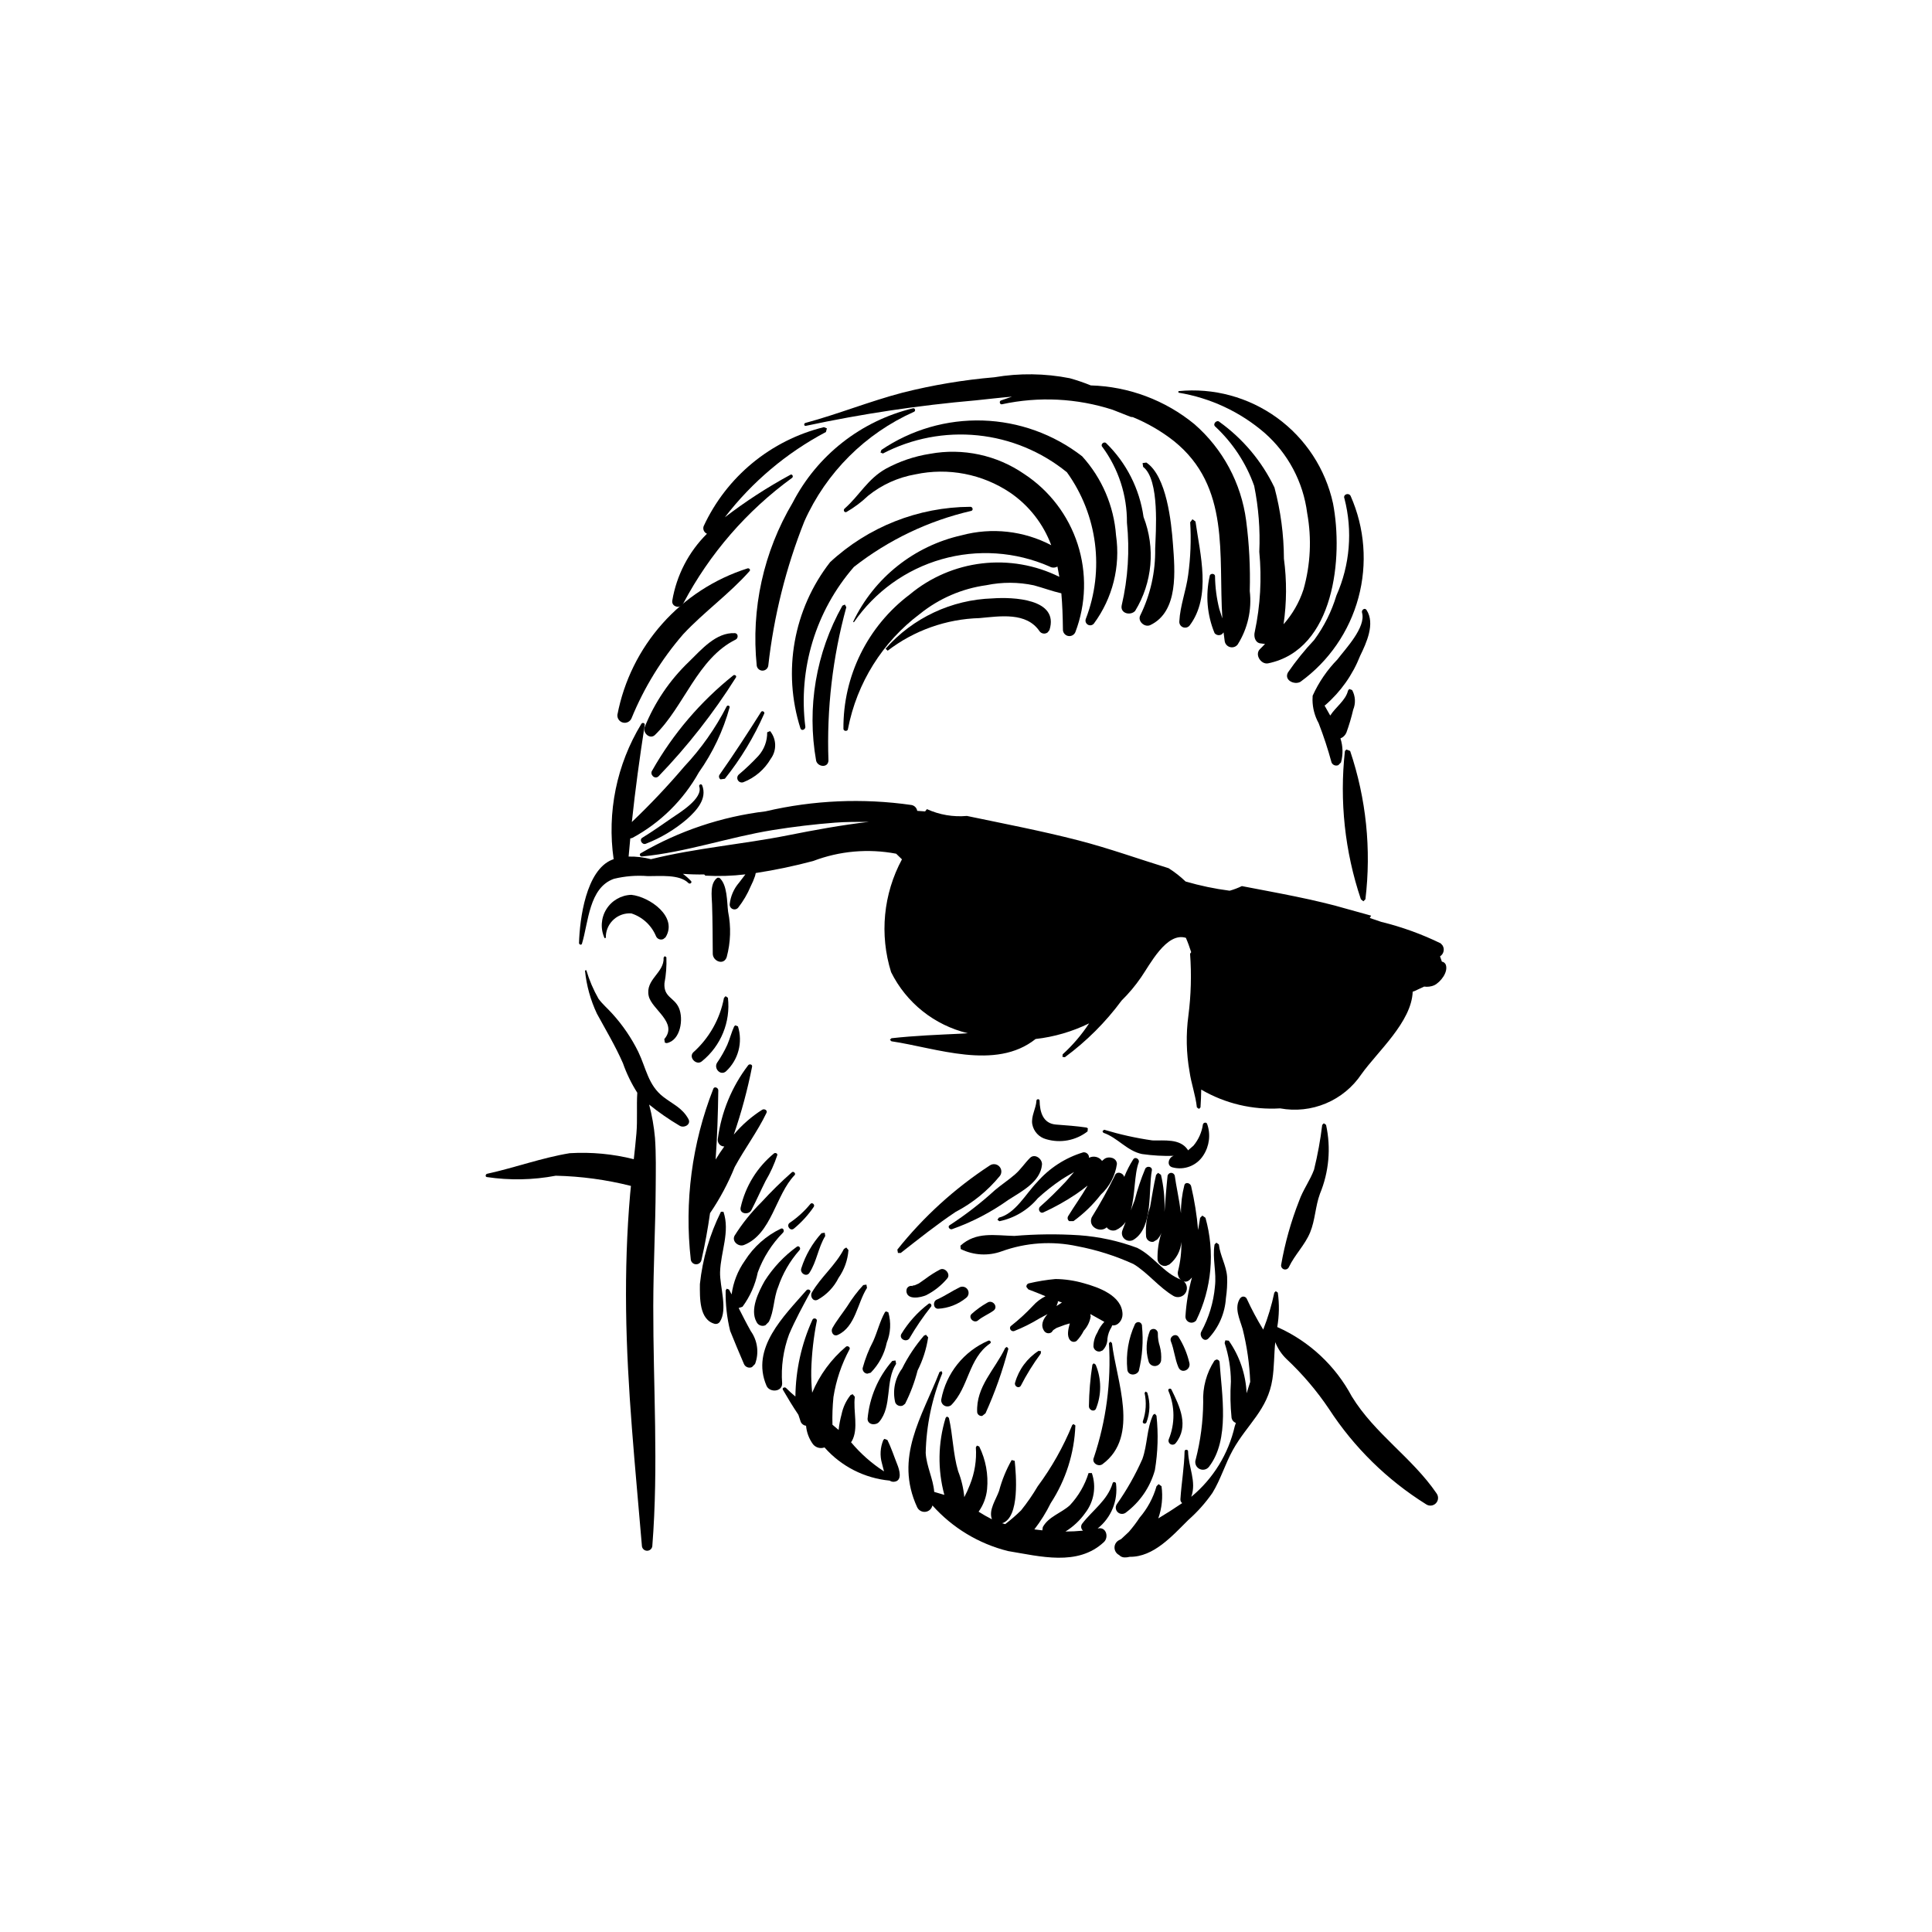 <?xml version="1.0" encoding="UTF-8"?>
<!-- Uploaded to: SVG Repo, www.svgrepo.com, Generator: SVG Repo Mixer Tools -->
<svg fill="#000000" width="800px" height="800px" version="1.1" viewBox="144 144 512 512" xmlns="http://www.w3.org/2000/svg">
 <g>
  <path d="m415.43 269.62c-7.281-5.023-16.262-6.949-24.965-5.356-4.102 0.637-8.062 1.977-11.711 3.961-4.863 2.742-6.906 7.004-10.949 10.578-0.41 0.363-0.039 1.152 0.512 0.879v0.004c2.078-1.203 4.004-2.648 5.742-4.305 3.633-2.926 7.953-4.879 12.547-5.676 8.68-1.844 17.734-0.094 25.098 4.856 4.981 3.402 8.781 8.266 10.883 13.922-7.297-3.824-15.77-4.766-23.727-2.629-12.602 2.816-23.211 11.262-28.773 22.914l0.203 0.148h-0.004c5.578-8.105 13.805-14.016 23.266-16.715 9.461-2.699 19.566-2.019 28.582 1.926 0.641 0.387 1.445 0.391 2.094 0.012l0.504 2.727c-6.348-3.148-13.473-4.383-20.508-3.555-7.039 0.832-13.68 3.688-19.121 8.227-11.188 8.414-17.715 21.645-17.586 35.641 0.062 0.676 1.184 0.684 1.203-0.012 2.344-12.176 9.141-23.039 19.059-30.477 5.074-4.09 11.168-6.723 17.625-7.609 4.156-0.863 8.445-0.848 12.594 0.039 2.473 0.672 4.797 1.551 7.269 2.117 0.273 3.09 0.375 6.258 0.414 9.473h0.004c-0.07 0.836 0.477 1.602 1.293 1.809 0.812 0.203 1.656-0.207 1.996-0.98 2.856-7.484 3.07-15.719 0.609-23.344-2.465-7.621-7.457-14.176-14.152-18.574z"/>
  <path d="m439.76 285.87c-0.57-7.789-3.734-15.164-8.98-20.949-7.555-5.859-16.77-9.176-26.328-9.48-9.555-0.301-18.961 2.426-26.875 7.793l-0.242 0.684 0.641 0.262c7.727-4.019 16.461-5.688 25.129-4.805 8.664 0.883 16.883 4.285 23.637 9.781 8.129 11.285 10.008 25.91 5 38.883-0.207 0.574 0.031 1.215 0.562 1.516 0.535 0.297 1.203 0.168 1.59-0.309 4.957-6.715 7.066-15.113 5.867-23.375z"/>
  <path d="m447.05 281c-1.047-7.449-4.543-14.34-9.934-19.59-0.605-0.512-1.559 0.418-1 1.008h0.004c4.297 5.805 6.59 12.855 6.531 20.082 0.758 7.348 0.285 14.773-1.398 21.973-0.402 2.129 2.359 2.742 3.566 1.434l0.004-0.004c4.586-7.496 5.41-16.707 2.227-24.902z"/>
  <path d="m454.84 288.15c-0.426-5.719-1.645-17.957-7.043-21.57l-1 0.141 0.141 1c4.465 3.394 3.34 17.352 3.195 21.703 0.102 6.109-1.25 12.16-3.945 17.645-0.805 1.535 1.156 3.293 2.641 2.59 7.578-3.594 6.531-14.504 6.012-21.508z"/>
  <path d="m460.82 282.21-0.805-0.605-0.605 0.805v0.004c0.285 4.66 0.105 9.34-0.535 13.965-0.543 4.148-2.133 8.133-2.34 12.285-0.059 0.676 0.332 1.309 0.961 1.562 0.629 0.25 1.348 0.062 1.773-0.465 5.812-7.719 2.766-18.91 1.551-27.551z"/>
  <path d="m475.2 300.65c0.172-6.254-0.148-12.512-0.961-18.711-1.305-9.895-6.176-18.969-13.695-25.523-7.766-6.375-17.43-9.988-27.469-10.277-1.824-0.742-3.688-1.379-5.582-1.906-6.582-1.297-13.352-1.383-19.965-0.254-8.211 0.699-16.348 2.066-24.336 4.078-8.719 2.285-17.074 5.684-25.754 8.027-0.473 0.129-0.387 0.883 0.109 0.77l-0.004 0.004c14.867-3.184 29.918-5.441 45.062-6.762 3.164-0.328 6.367-0.707 9.574-0.977l-2.914 1.008c-0.551 0.203-0.312 1.16 0.277 1.008h-0.004c9.73-2.109 19.848-1.605 29.324 1.457l4.793 1.887 0.559 0.066h-0.004c3.914 1.605 7.586 3.742 10.91 6.356 15.008 12.098 11.723 30.129 12.816 46.992l-0.816-2.519c-0.711-2.844-1.09-5.758-1.129-8.691-0.027-0.805-1.383-0.797-1.418 0.016-1.133 5.039-0.68 10.309 1.297 15.082 0.492 0.621 1.395 0.73 2.016 0.242l0.371-0.434 0.301 2.344v-0.004c0.125 0.758 0.684 1.367 1.426 1.559s1.527-0.07 2-0.672c2.664-4.215 3.797-9.215 3.215-14.164z"/>
  <path d="m497.26 277.39c-1.996-9.117-7.269-17.184-14.82-22.664-7.555-5.484-16.855-8-26.145-7.07v0.402c8.441 1.383 16.332 5.066 22.816 10.645 6.238 5.473 10.258 13.043 11.305 21.277 1.227 6.734 0.891 13.66-0.98 20.246-1.109 3.398-2.906 6.531-5.277 9.207 0.836-5.754 0.867-11.594 0.094-17.355-0.023-6.375-0.867-12.719-2.508-18.879-3.328-6.93-8.34-12.91-14.582-17.395-0.668-0.656-1.836 0.508-1.172 1.184 4.684 4.34 8.246 9.754 10.379 15.77 1.164 5.75 1.617 11.617 1.355 17.473 0.684 7.086 0.281 14.234-1.195 21.195-0.293 1.098-0.023 2.711 1.316 3.051l1.398 0.184-1.371 1.387c-1.426 1.457 0.324 4.125 2.199 3.742 17.637-3.629 19.926-28.203 17.188-42.398z"/>
  <path d="m501.93 275.43c-0.535-0.984-2.102-0.383-1.637 0.684 2.211 8.566 1.461 17.629-2.133 25.711-1.277 4.231-3.269 8.211-5.887 11.77-2.527 2.684-4.844 5.555-6.938 8.59-1.16 2.09 1.754 3.414 3.305 2.492 7.516-5.449 12.934-13.309 15.355-22.273 2.418-8.961 1.688-18.484-2.066-26.973z"/>
  <path d="m504.46 317.78c1.652-3.406 4.031-8.512 1.688-12.125-0.465-0.719-1.406 0-1.199 0.695 1.129 3.875-4.434 9.645-6.519 12.414l-0.004 0.004c-2.727 2.793-4.949 6.043-6.559 9.602l-0.039 1.133c0.027 2.152 0.586 4.262 1.625 6.141 1.324 3.414 2.465 6.891 3.422 10.426 0.145 0.328 0.418 0.59 0.754 0.719 0.34 0.133 0.715 0.121 1.047-0.023l0.707-0.719v-0.004c0.574-2.086 0.523-4.301-0.152-6.359 0.703-0.273 1.266-0.82 1.57-1.512 0.727-1.988 1.328-4.023 1.809-6.086 0.699-1.688 0.598-3.602-0.277-5.211l-0.766-0.285-0.332 0.441c-0.605 2.578-3.281 4.359-4.711 6.598l-1.508-2.66 0.18-0.086c4.102-3.555 7.281-8.051 9.266-13.102z"/>
  <path d="m501.8 343.01-0.992-0.383-0.391 0.395c-1.465 13.254-0.023 26.664 4.231 39.297l0.668 0.535 0.535-0.547c1.59-13.238 0.207-26.664-4.051-39.297z"/>
  <path d="m401.12 278.31c-13.781 0.07-27.035 5.305-37.141 14.676-9.707 12.484-12.648 28.949-7.859 44.023 0.262 0.805 1.324 0.352 1.309-0.359-1.949-15.324 2.731-30.754 12.867-42.41 9.16-7.168 19.781-12.238 31.117-14.855 0.629-0.195 0.316-1.141-0.293-1.074z"/>
  <path d="m367.25 304.5c-7.008 12.48-9.469 27-6.969 41.094 0.418 1.668 3.16 1.992 3.269-0.035-0.492-13.711 1.105-27.414 4.734-40.645l-0.383-0.695z"/>
  <path d="m385.97 252.2c-13.754 3.309-25.395 12.43-31.895 25-7.734 13.012-11.074 28.168-9.531 43.227 0.125 0.754 0.781 1.305 1.543 1.297 0.766-0.008 1.41-0.574 1.516-1.328 1.469-13.125 4.691-25.996 9.574-38.266 5.781-12.914 16.125-23.238 29.047-29 0.496-0.203 0.289-1.062-0.254-0.93z"/>
  <path d="m362.34 257.2c-14.055 3.457-25.781 13.113-31.867 26.25-0.281 0.793 0.102 1.668 0.879 1.996-4.84 4.797-8.051 10.988-9.188 17.703-0.281 1.754 2.246 2.277 2.93 0.738 6.949-13.148 16.816-24.527 28.844-33.27 0.379-0.324 0.016-1.078-0.465-0.801-6.082 3.297-11.895 7.066-17.383 11.277 7.203-9.367 16.34-17.078 26.789-22.605l0.258-0.965z"/>
  <path d="m342.1 294.63c-8.707 2.766-16.508 7.828-22.578 14.656-6.07 6.828-10.184 15.164-11.906 24.137-0.086 0.957 0.535 1.832 1.465 2.066 0.934 0.234 1.895-0.242 2.273-1.121 3.32-8.125 7.945-15.648 13.691-22.281 5.531-5.934 12.23-10.68 17.602-16.746 0.336-0.375-0.148-0.844-0.547-0.711z"/>
  <path d="m345.69 332.67c-3.551 5.606-7.18 11.219-11.004 16.641-0.266 0.406-0.152 0.957 0.258 1.227l1.156-0.16h-0.004c4.211-5.269 7.715-11.066 10.422-17.238 0.25-0.477-0.539-0.926-0.828-0.469z"/>
  <path d="m348.08 337.74-0.77 0.328c0.039 2.32-0.805 4.57-2.367 6.293-1.609 1.723-3.316 3.352-5.117 4.871-0.457 0.375-0.574 1.023-0.277 1.535 0.293 0.512 0.918 0.73 1.469 0.52 3.043-1.188 5.59-3.371 7.234-6.191 1.629-2.203 1.559-5.231-0.172-7.356z"/>
  <path d="m326.44 440.56c-1.613-2.953-4.031-3.852-6.668-5.887-4.012-3.102-4.523-7.559-6.609-11.902h0.004c-1.828-3.707-4.168-7.137-6.953-10.188-1.176-1.32-2.566-2.473-3.609-3.91-1.363-2.391-2.445-4.93-3.223-7.57l-0.355 0.102c0.395 3.953 1.461 7.812 3.152 11.41 2.367 4.332 4.91 8.602 6.898 13.125v-0.004c0.965 2.758 2.242 5.394 3.812 7.856-0.23 3.562 0.078 7.144-0.23 10.762-0.195 2.285-0.441 4.566-0.699 6.852l0.004-0.004c-5.547-1.402-11.277-1.938-16.988-1.59-7.379 1.211-14.57 3.852-21.883 5.453-0.387 0.086-0.582 0.742-0.102 0.867h0.004c6.07 0.91 12.25 0.789 18.281-0.352 6.723 0.148 13.41 1.055 19.93 2.703l-0.211 2.144c-0.883 10.145-1.195 20.355-1.074 30.539 0.246 20.934 2.457 41.984 4.203 62.84v-0.004c0.109 0.676 0.699 1.172 1.383 1.164 0.688-0.008 1.262-0.516 1.359-1.191 1.688-21.273 0.219-42.387 0.258-63.676 0.02-10.465 0.578-20.918 0.641-31.379 0.027-4.375 0.125-8.812-0.188-13.176v-0.004c-0.266-2.977-0.785-5.93-1.551-8.82 2.562 2.074 5.277 3.957 8.121 5.633 1.121 0.668 3.094-0.332 2.293-1.793z"/>
  <path d="m311.3 381.14c-2.715 0.086-5.203 1.531-6.625 3.84-1.426 2.312-1.594 5.184-0.453 7.648l0.328-0.086c-0.047-1.676 0.57-3.301 1.723-4.516 1.148-1.219 2.734-1.93 4.41-1.977l0.629 0.012c2.957 0.957 5.344 3.164 6.535 6.035 0.316 0.746 1.18 1.094 1.926 0.773l0.594-0.461c3.371-5.398-4.16-10.75-9.066-11.27z"/>
  <path d="m323.9 411.07c-1.227-2.773-4.059-2.766-3.812-6.504v0.004c0.43-2.269 0.602-4.578 0.512-6.887l-0.438-0.297-0.301 0.395c0.238 4.031-4.914 5.758-3.949 10.156 0.789 3.602 7.867 7.055 4.133 11.441l0.152 0.941 0.473 0.121c3.672-0.691 4.547-6.394 3.231-9.371z"/>
  <path d="m335.72 465.12-0.664 0.008c-2.984 6.008-4.875 12.5-5.578 19.172-0.008 3.539-0.246 9.523 4.031 10.555h-0.004c0.48 0.066 0.957-0.137 1.238-0.531 2.191-3.277-0.023-9.418 0.082-13.184 0.164-5.414 2.691-10.688 0.895-16.02z"/>
  <path d="m350.91 469.62c-3.898 1.875-7.195 4.809-9.508 8.465-1.883 2.652-3.086 5.727-3.516 8.949l-0.684-1.285-0.621-0.234-0.273 0.48c-0.074 3.602 0.328 7.199 1.188 10.695 1.172 2.945 2.418 5.887 3.668 8.801 0.363 0.805 1.309 1.168 2.117 0.805l0.82-0.836-0.004 0.004c1.098-2.906 0.676-6.164-1.125-8.695-1.137-2.016-2.176-4.074-3.219-6.129l1.023-0.352v0.004c1.992-2.703 3.371-5.809 4.043-9.102 1.453-3.949 3.734-7.539 6.688-10.531 0.449-0.434 0.078-1.379-0.598-1.039z"/>
  <path d="m381.8 532.14c-0.867-2.156-1.594-4.473-2.644-6.535l-0.773-0.289-0.293 0.301v0.004c-0.824 1.969-0.953 4.16-0.359 6.211l0.543 2.102c-3.289-2.125-6.238-4.734-8.75-7.742l0.203-0.242c1.906-3.34 0.297-8.07 0.82-11.773l-0.586-0.703-0.559 0.238c-1.184 1.492-2 3.242-2.379 5.109-0.371 1.352-0.633 2.734-0.781 4.129l-1.633-1.383c-0.07-2.449 0.02-4.898 0.262-7.336 0.695-4.426 2.137-8.703 4.262-12.645 0.293-0.547-0.492-1.047-0.934-0.707-3.91 3.305-6.984 7.488-8.969 12.211-0.191-1.965-0.273-3.938-0.242-5.91 0.125-4.41 0.617-8.797 1.477-13.121 0.137-0.684-0.922-0.926-1.168-0.293v-0.004c-2.894 6.394-4.43 13.316-4.508 20.332-0.852-0.719-1.691-1.461-2.477-2.262-0.344-0.348-1.125-0.039-0.828 0.48 1.242 2.156 2.609 4.402 4.098 6.621l0.625 1.883h0.008c0.242 0.57 0.777 0.961 1.398 1.016 0.152 1.777 0.793 3.481 1.852 4.922 0.734 0.891 1.953 1.227 3.039 0.828 4.418 5.016 10.586 8.16 17.242 8.793h0.023c0.355 0.246 0.793 0.355 1.223 0.301 2.258-0.258 1.328-3.238 0.809-4.535z"/>
  <path d="m435.02 549.04-0.145 0.023v0.004c3.598-2.844 5.445-7.359 4.879-11.906-0.062-0.434-0.758-0.574-0.895-0.105-1.336 4.535-5.332 7.164-8.062 10.727v-0.004c-0.445 0.574-0.348 1.398 0.211 1.855-1.551 0.156-3.102 0.234-4.66 0.238h0.004c2.066-1.277 3.856-2.953 5.258-4.938 2.324-3.004 2.977-6.977 1.738-10.566l-0.863 0.008h-0.004c-0.984 3.18-2.676 6.094-4.949 8.527-2.285 2.082-5.656 3-7.18 5.793l-0.121 0.859-2.117-0.25c1.676-2.168 3.129-4.496 4.336-6.953 4.008-6.144 6.266-13.266 6.535-20.598l-0.504-0.363-0.332 0.262c-2.363 5.777-5.438 11.234-9.156 16.246-1.312 2.227-2.781 4.356-4.402 6.367-1.324 1.301-2.727 2.516-4.203 3.641l-0.805-0.234c4.723-1.473 3.684-12.988 3.324-16.539l-0.805-0.207h-0.004c-1.453 2.566-2.574 5.309-3.332 8.164-0.789 2.269-2.863 5.106-1.883 7.543v-0.004c-1.215-0.613-2.398-1.285-3.543-2.016 1.258-1.758 2.035-3.816 2.246-5.969 0.367-3.894-0.355-7.809-2.082-11.316l-0.621-0.234-0.27 0.48c0.23 3.383-0.312 6.773-1.586 9.918-0.426 1.117-0.922 2.207-1.48 3.266-0.215-2.359-0.766-4.676-1.633-6.879-1.359-4.574-1.371-9.484-2.449-14.141l-0.508-0.355-0.359 0.367v-0.004c-2.035 6.637-2.152 13.711-0.336 20.41l-2.688-0.789c-0.246-3.418-2.066-6.816-2.258-10.359l0.004-0.004c0.16-7.25 1.656-14.414 4.41-21.121l-0.223-0.527-0.527 0.227c-4.684 11.977-12.004 22.617-5.934 35.824v-0.004c0.352 0.773 1.121 1.266 1.973 1.258 0.848-0.008 1.613-0.516 1.945-1.293l0.145-0.402h0.004c5.305 5.934 12.273 10.145 20 12.074 8.52 1.402 18.484 4.109 25.418-2.363 1.363-1.266 0.668-4.078-1.512-3.637z"/>
  <path d="m495.42 442.1-0.598-0.418-0.422 0.434c-0.48 3.992-1.203 7.949-2.164 11.855-1.062 2.883-2.941 5.367-3.961 8.277-2.16 5.496-3.758 11.195-4.769 17.012-0.043 0.527 0.301 1.008 0.812 1.137 0.512 0.129 1.043-0.129 1.254-0.617 1.562-3.277 4.258-5.844 5.637-9.207 1.34-3.269 1.359-6.879 2.594-10.211h-0.004c2.394-5.777 2.961-12.152 1.621-18.262z"/>
  <path d="m524.7 539.75c-6.512-9.512-16.371-15.754-22.449-25.664h-0.004c-4.328-8.137-11.25-14.602-19.664-18.367l-0.102-0.016c0.523-3.023 0.574-6.109 0.152-9.148l-0.543-0.383-0.383 0.391v0.004c-0.703 3.34-1.688 6.617-2.941 9.789-1.602-2.621-3.055-5.34-4.34-8.129-0.223-0.52-0.824-0.758-1.34-0.535l-0.402 0.312c-1.727 2.496-0.137 5.566 0.621 8.176h0.004c1.148 4.594 1.824 9.293 2.012 14.027l-0.957 3.019c-0.215-5.004-1.855-9.84-4.727-13.938l-0.906-0.09-0.191 0.723c1.082 3.293 1.645 6.734 1.66 10.203-0.207 3.191-0.148 6.391 0.172 9.574 0.102 0.637 0.539 1.168 1.145 1.387l-0.293 0.875c-1.668 7.336-5.723 13.914-11.523 18.703 1.449-4.102-0.758-7.734-0.848-12.074-0.012-0.523-0.914-0.52-0.926 0.012-0.086 4.215-0.832 8.453-1.102 12.66v-0.004c-0.043 0.418 0.133 0.828 0.469 1.082-2.102 1.422-4.203 2.773-6.328 4.043l-0.004-0.004c0.957-2.731 1.25-5.648 0.855-8.516l-0.777-0.551-0.551 0.562v0.004c-0.875 3.062-2.402 5.898-4.477 8.316-0.875 1.332-1.844 2.602-2.891 3.801l-1.988 1.859-0.477 0.254c-0.777 0.352-1.281 1.113-1.301 1.965-0.016 0.852 0.457 1.637 1.219 2.019 0.367 0.402 0.887 0.633 1.434 0.641 0.465 0.012 0.934-0.043 1.383-0.164 6.344 0.086 11.266-5.551 15.555-9.789 2.398-2.121 4.535-4.523 6.363-7.152 2.199-3.582 3.375-7.715 5.422-11.387 3.805-6.828 9.223-10.605 10.473-18.766 0.496-3.242 0.418-6.527 0.754-9.793 0.652 1.672 1.656 3.184 2.941 4.434 4.269 3.996 8.07 8.465 11.328 13.316 6.617 10.16 15.367 18.75 25.648 25.18 0.812 0.59 1.934 0.496 2.641-0.219 0.703-0.715 0.781-1.836 0.18-2.641z"/>
  <path d="m338.73 311.79c-4.996-0.234-8.855 4.371-12.133 7.559-5.113 4.883-9.121 10.805-11.758 17.363-0.574 1.512 1.41 3.34 2.731 2.059 7.723-7.473 11.25-20.266 21.398-25.281 0.73-0.363 0.711-1.652-0.238-1.699z"/>
  <path d="m338.36 322.96c-8.715 6.949-16.016 15.508-21.504 25.207-0.762 1.016 0.605 2.461 1.621 1.605 7.715-8.004 14.594-16.777 20.516-26.184 0.34-0.434-0.223-0.871-0.633-0.629z"/>
  <path d="m330.08 352.11c-0.203-0.504-0.945-0.184-0.773 0.324 1.066 3.156-5.191 6.922-7.246 8.328-2.59 1.777-5.152 3.602-7.836 5.238-0.922 0.562-0.023 1.992 0.93 1.602h-0.004c3.988-1.547 7.68-3.762 10.926-6.547 2.508-2.258 5.406-5.344 4.004-8.945z"/>
  <path d="m526.11 398.84-0.484-1.398c0.473-0.301 0.809-0.773 0.93-1.316 0.125-0.547 0.027-1.117-0.273-1.59l-0.48-0.531c-5.031-2.457-10.312-4.367-15.754-5.695l-3.043-1.031 0.348-0.625-5.883-1.633c-9.312-2.731-18.855-4.348-28.359-6.195v-0.004c-1.039 0.504-2.125 0.918-3.238 1.227-3.949-0.508-7.856-1.328-11.68-2.441-1.383-1.324-2.891-2.504-4.504-3.527-7.961-2.449-15.793-5.277-23.887-7.367-9.773-2.519-19.688-4.414-29.562-6.481-3.629 0.324-7.281-0.297-10.598-1.805l-0.477 0.605-2.09-0.148c-0.129-0.781-0.73-1.402-1.512-1.547-12.879-1.855-25.996-1.289-38.668 1.672-11.695 1.41-22.977 5.203-33.148 11.137-0.402 0.273-0.086 0.875 0.352 0.832 11.668-1.109 23.082-5.129 34.688-7 5.5-0.887 11.023-1.543 16.574-1.973 2.91-0.223 5.891-0.191 8.867-0.203-7.234 0.848-14.438 2.172-21.445 3.566-12.035 2.394-24.406 3.375-36.266 6.324-1.938-0.504-3.934-0.738-5.93-0.691l0.441-4.805 0.543-0.133h-0.004c7.414-3.996 13.531-10.027 17.633-17.383 3.699-5.227 6.457-11.055 8.156-17.23 0.094-0.473-0.637-0.641-0.805-0.203l-0.004 0.004c-2.977 5.793-6.75 11.145-11.211 15.895-4.371 5.141-9.008 10.047-13.895 14.703 0.906-8.59 2.082-17.102 3.418-25.734 0.086-0.559-0.707-0.715-0.926-0.234-6.519 10.73-9.102 23.395-7.312 35.82l-0.422 0.141c-6.894 2.773-8.566 15.648-8.754 22.055-0.012 0.422 0.633 0.668 0.777 0.195 1.734-5.648 1.836-14.844 8.465-17.195h-0.004c2.953-0.719 6-0.961 9.027-0.715 3.078 0.031 8.383-0.551 10.727 1.836 0.387 0.391 1.074-0.113 0.691-0.531v-0.004c-0.656-0.703-1.379-1.34-2.156-1.906 1.895 0.145 3.777 0.191 5.656 0.164l0.301 0.316 0.004-0.004c3.539 0.199 7.086 0.086 10.605-0.336l-1.684 2.207c-1.387 1.602-2.25 3.59-2.477 5.695-0.047 0.559 0.273 1.078 0.793 1.289 0.52 0.207 1.113 0.055 1.465-0.383 1.344-1.727 2.457-3.625 3.305-5.644 0.453-0.883 0.84-1.805 1.16-2.746l0.18-0.773c5.125-0.785 10.203-1.852 15.215-3.188 7.012-2.668 14.625-3.336 21.992-1.934l1.539 1.492c-4.941 9.172-5.981 19.945-2.879 29.891 4.039 8.145 11.484 14.074 20.324 16.191l-1.535 0.109c-6.305 0.301-12.426 0.527-18.703 1.223l-0.395 0.41 0.402 0.395c11.855 1.75 27.59 7.84 38.203-0.605 4.93-0.559 9.73-1.961 14.184-4.144-1.984 3.019-4.34 5.777-7.012 8.207l-0.059 0.676 0.641 0.09c5.738-4.223 10.805-9.285 15.035-15.016 1.914-1.883 3.644-3.945 5.164-6.16 2.328-3.336 6.742-12.066 11.879-10.461 0.555 1.289 1 2.547 1.402 3.797l-0.297 0.414c0.406 5.473 0.258 10.969-0.445 16.41-0.668 4.938-0.566 9.949 0.309 14.855 0.449 3.168 1.598 6.227 1.941 9.461l0.562 0.395 0.395-0.402c0.102-1.59 0.172-3.152 0.191-4.711 6.324 3.691 13.605 5.422 20.914 4.973 4.086 0.754 8.301 0.297 12.129-1.316 3.832-1.609 7.106-4.305 9.422-7.754 4.25-5.973 13.293-13.828 13.578-21.852l0.426-0.141 2.609-1.211h0.004c0.898 0.129 1.812 0.012 2.652-0.34 1.715-0.852 3.801-3.519 3.07-5.484-0.18-0.426-0.57-0.73-1.031-0.789z"/>
  <path d="m336.96 385.64c-0.336-2.59-0.156-7.215-2.328-9.023h-0.531c-2.016 1.469-1.473 4.801-1.398 7.012 0.152 4.387 0.152 8.734 0.188 13.121 0.016 1.984 2.894 3.164 3.68 0.93l0.004-0.004c1.062-3.926 1.195-8.047 0.387-12.035z"/>
  <path d="m431.93 442.81c-2.691-0.402-5.383-0.578-8.102-0.793-3.394-0.273-4.273-3.266-4.324-6.356-0.008-0.473-0.805-0.465-0.832 0.008-0.102 2.121-1.469 4.094-1.109 6.262h0.004c0.355 1.926 1.793 3.473 3.691 3.973 3.769 1.117 7.848 0.348 10.953-2.066l0.082-0.82z"/>
  <path d="m463.91 441.87c-0.164-0.598-1.066-0.387-1.133 0.156v0.004c-0.301 2.059-1.168 3.996-2.504 5.59l-1.434 1.238-0.102-0.207c-2.078-2.984-6.199-2.332-9.371-2.43v-0.004c-4.32-0.617-8.586-1.566-12.762-2.828l-0.449 0.395 0.246 0.414c3.758 1.258 6.281 4.844 10.289 5.644l0.004-0.004c2.777 0.395 5.586 0.555 8.391 0.473h-0.016c-1.359 0.301-2.055 2.606-0.363 3.047 3.137 0.848 6.457-0.445 8.195-3.188 1.605-2.461 1.977-5.527 1.008-8.301z"/>
  <path d="m406.27 452.88c-9.285 6.078-17.543 13.598-24.461 22.273l0.152 0.895h0.742c4.773-3.723 9.52-7.531 14.559-10.891h0.004c4.519-2.359 8.516-5.613 11.742-9.562 0.551-0.777 0.457-1.844-0.223-2.516-0.676-0.672-1.742-0.754-2.516-0.195z"/>
  <path d="m416.97 450.85c-1.41 1.398-2.445 3.039-3.957 4.356-1.715 1.5-3.641 2.75-5.383 4.223v0.004c-3.727 3.402-7.727 6.496-11.957 9.25-0.648 0.391 0 1.254 0.617 1.066 5.324-1.879 10.355-4.5 14.949-7.777 3.445-2.215 8.5-4.762 8.898-9.324 0.133-1.516-1.883-3.066-3.168-1.797z"/>
  <path d="m436.69 451.11-0.641 0.547v-0.004c-0.781-1.098-2.254-1.449-3.449-0.82 0.051-0.758-0.523-1.41-1.281-1.461l-0.262 0.008v0.004c-4.746 1.434-8.988 4.184-12.238 7.926-2.934 3.012-5.773 8.34-10.098 9.371l-0.391 0.562 0.523 0.395 0.004-0.004c3.981-0.824 7.566-2.973 10.176-6.09 1.938-1.781 4.004-3.414 6.184-4.887 1.109-0.742 2.289-1.383 3.426-2.07l-2.184 2.531c-2.195 2.305-4.414 4.555-6.812 6.648-0.719 0.629-0.074 1.973 0.883 1.523h-0.004c3.004-1.371 5.894-2.984 8.633-4.828 0.984-0.684 2.047-1.438 3.059-2.273l-0.145 0.27c-1.555 2.656-3.356 5.144-4.961 7.766v0.004c-0.312 0.445-0.211 1.059 0.234 1.375h1.145c2.731-1.984 5.168-4.344 7.234-7.008 2.316-2.141 3.824-5.012 4.273-8.137-0.043-1.656-2.16-2.144-3.309-1.348z"/>
  <path d="m447.49 453.75c-1.129 2.699-2.059 5.477-2.781 8.312l-1.043 2.731c1.195-4.133 0.895-9.5 2.106-12.738 0.32-0.855-0.922-1.637-1.449-0.816h-0.004c-0.938 1.473-1.738 3.035-2.383 4.66-0.293-1.137-2.102-1.672-2.531-0.289v0.004c-1.84 3.762-3.871 7.426-6.082 10.977-1.082 2.562 2.262 4.238 3.969 2.66l-0.004 0.004c0.559 0.754 1.547 1.051 2.43 0.734 1.047-0.465 1.945-1.215 2.586-2.164l-0.871 2.281h0.004c-0.305 0.84-0.023 1.781 0.691 2.316 0.711 0.539 1.695 0.551 2.418 0.031 5.109-3.324 3.742-13.09 4.707-18.254 0.199-1.066-1.344-1.352-1.762-0.449z"/>
  <path d="m463.46 466.73-0.828-0.586-0.59 0.605-0.531 3.223c-0.336-3.926-0.957-7.82-1.855-11.652-0.203-0.777-1.512-1.227-1.793-0.215-0.617 2.422-0.922 4.914-0.898 7.414-0.469-3.75-1.309-7.406-1.633-9.887h-0.004c-0.078-0.473-0.488-0.816-0.965-0.812-0.48 0.004-0.883 0.359-0.949 0.832-0.34 3.176-0.559 6.348-0.812 9.527l0.012-0.848v0.004c0.059-3.027-0.258-6.047-0.945-8.996l-0.77-0.52-0.523 0.539c-0.676 2.82-1.074 5.68-1.598 8.527-0.902 2.516-1.258 5.195-1.047 7.859 0.16 0.902 1.023 1.504 1.926 1.344l1-0.586h-0.004c0.484-0.512 0.871-1.109 1.133-1.762-0.75 2.285-1.098 4.68-1.027 7.082 0.168 1.078 1.18 1.816 2.258 1.648l0.875-0.367c1.836-1.465 2.988-3.621 3.18-5.961 0.055 2.59-0.242 5.176-0.875 7.691-0.469 1.703 1.457 3.797 3.09 2.332l0.605-0.629-0.004-0.004c-0.93 3.348-1.508 6.781-1.727 10.25-0.059 0.703 0.348 1.359 1 1.625 0.652 0.262 1.402 0.066 1.844-0.484 4.133-8.453 5.008-18.137 2.457-27.195z"/>
  <path d="m469.2 482.38c-0.203-3.023-1.859-5.594-2.188-8.59l-0.668-0.469-0.473 0.484c-0.617 3.727 0.562 7.383 0.094 11.164l0.004-0.004c-0.375 4.176-1.598 8.227-3.598 11.906-0.672 1.152 0.707 2.992 1.859 1.844h0.004c2.746-2.91 4.387-6.688 4.644-10.68 0.281-1.871 0.391-3.766 0.32-5.656z"/>
  <path d="m456.96 483.13c-4.68-1.844-7.164-6.195-11.539-8.406l0.004-0.004c-4.949-1.852-10.137-2.984-15.406-3.363-5.731-0.371-11.48-0.312-17.203 0.176-5.219-0.113-10.102-1.211-14.293 2.59l0.074 0.887c3.387 1.676 7.309 1.895 10.855 0.605 6.43-2.328 13.387-2.793 20.074-1.348 5.133 0.973 10.133 2.562 14.887 4.734 3.879 2.379 6.66 6.117 10.559 8.434v0.004c1.141 0.652 2.598 0.258 3.254-0.883 0.656-1.145 0.258-2.602-0.883-3.254z"/>
  <path d="m441.48 492.28c-0.109-4.945-6.367-7.141-10.297-8.223-2.426-0.695-4.934-1.07-7.457-1.105-2.359 0.215-4.703 0.594-7.012 1.137-0.223 0.039-0.422 0.164-0.551 0.344-0.129 0.184-0.184 0.41-0.145 0.633l0.504 0.637c1.559 0.574 3.051 1.195 4.543 1.812-1.273 0.641-2.414 1.512-3.363 2.574-1.773 1.891-3.688 3.648-5.723 5.254-0.77 0.547-0.031 1.699 0.805 1.387l0.004 0.004c2.301-0.91 4.523-2.016 6.633-3.309l2.18-1.168c-1.145 1.297-1.992 2.969-0.816 4.559l0.004-0.004c0.469 0.59 1.324 0.688 1.914 0.223l0.414-0.547 0.879-0.57 2.144-0.801 1.371-0.402-0.055 0.203c-0.324 1.227-0.812 3.106 0.102 4.203v-0.004c0.43 0.539 1.207 0.645 1.758 0.234 0.766-0.797 1.402-1.703 1.891-2.691 0.961-1.055 1.602-2.367 1.836-3.773l-0.105-0.66 3.719 2.078c-0.793 0.832-1.422 1.801-1.859 2.863-0.684 1.121-1.035 2.41-1.02 3.723 0.133 0.832 0.914 1.398 1.746 1.266l0.672-0.281c0.828-0.824 1.289-1.945 1.281-3.113 0.125-1.094 0.496-2.141 1.086-3.066l0.18-0.465c1.566 0.215 2.766-1.438 2.738-2.949zm-17.492-2.168 0.359-0.992-0.012-0.312 1.098 0.367z"/>
  <path d="m446.64 495.44c0.039-0.48-0.273-0.922-0.742-1.039-0.465-0.121-0.949 0.121-1.145 0.562-1.715 3.742-2.406 7.879-2 11.977 0.137 1.684 2.418 1.699 3.047 0.363v0.004c0.941-3.883 1.227-7.894 0.84-11.867z"/>
  <path d="m451.36 500.77c-0.352-1.066-0.523-2.184-0.516-3.305 0.047-0.52-0.25-1.004-0.73-1.199-0.484-0.195-1.035-0.047-1.359 0.359-1.02 2.539-1.164 5.348-0.41 7.977 0.141 0.824 0.855 1.422 1.691 1.414 0.836-0.008 1.543-0.621 1.668-1.445 0.105-1.277-0.012-2.566-0.344-3.801z"/>
  <path d="m459.18 505.11c-0.566-2.414-1.531-4.719-2.856-6.816-0.773-1.129-2.508-0.043-2.027 1.176 0.879 2.231 1.043 4.644 1.988 6.852 0.812 1.914 3.426 0.684 2.894-1.211z"/>
  <path d="m393.1 480.45c-1.34 0.707-2.621 1.52-3.828 2.43l-1.789 1.254-1.098 0.48c-0.184 0.059-0.883 0.059-0.473 0.215l0.008 0.02v-0.004c-0.668-0.238-1.402 0.105-1.645 0.773l-0.07 0.551c0.16 2.481 3.852 1.684 5.266 1.062v-0.004c2.106-1.07 3.973-2.551 5.5-4.356 1.102-1.121-0.527-3.125-1.871-2.422z"/>
  <path d="m398.44 485.09c-2.117 1.02-4.047 2.371-6.188 3.324-1.074 0.48-0.988 2.367 0.336 2.418 2.742-0.145 5.367-1.168 7.488-2.914 0.633-0.512 0.797-1.41 0.391-2.113-0.41-0.707-1.27-1.008-2.027-0.715z"/>
  <path d="m405.63 489.23c-1.5 0.844-2.898 1.855-4.176 3.012-0.949 0.988 0.676 2.57 1.715 1.691 1.238-1.051 2.781-1.637 4.098-2.582 1.406-1.016-0.215-3.066-1.637-2.121z"/>
  <path d="m467.2 504.94c-0.07-0.422-0.465-0.707-0.883-0.637l-0.48 0.281c-2.117 3.269-3.156 7.121-2.977 11.012-0.039 5.125-0.707 10.223-1.984 15.184-0.332 0.934 0.055 1.973 0.918 2.457 0.867 0.484 1.957 0.277 2.578-0.496 5.617-7.242 3.402-19.27 2.828-27.801z"/>
  <path d="m336.91 408.43-0.613-0.434-0.438 0.445h0.004c-1.051 5.598-3.926 10.691-8.18 14.48-1.254 1.387 0.938 3.555 2.344 2.316 5.019-4.059 7.617-10.398 6.883-16.809z"/>
  <path d="m339.57 416-0.727-0.277-0.281 0.285c-0.715 1.559-1.129 3.266-1.812 4.848v0.004c-0.754 1.656-1.656 3.246-2.691 4.742-0.996 1.488 0.844 3.598 2.344 2.316h-0.004c3.266-3.031 4.496-7.664 3.172-11.918z"/>
  <path d="m346 438.09c-2.84 1.797-5.379 4.023-7.539 6.594 2.027-5.887 3.648-11.906 4.852-18.012 0.117-0.59-0.668-0.785-1.008-0.402v-0.004c-4.367 5.699-7.152 12.445-8.078 19.566-0.074 0.449 0.039 0.914 0.309 1.285 0.27 0.367 0.672 0.617 1.125 0.688l0.289 0.02c-0.816 1.117-1.582 2.281-2.301 3.465 0.426-6.113 0.629-12.242 0.707-18.34 0.008-0.723-1.109-1.168-1.348-0.34v0.008c-5.637 14.371-7.676 29.902-5.934 45.238 0.121 0.695 0.727 1.203 1.43 1.195 0.707-0.008 1.301-0.527 1.406-1.227 0.938-4.07 1.668-8.184 2.258-12.32 2.609-3.832 4.801-7.938 6.539-12.238 2.644-4.863 6.016-9.34 8.414-14.332 0.348-0.715-0.57-1.168-1.121-0.844z"/>
  <path d="m349.14 449.65c-4.469 3.652-7.586 8.695-8.855 14.324-0.41 1.75 2.133 2.086 2.84 0.719 1.32-2.547 2.477-5.172 3.762-7.738h0.004c1.273-2.156 2.316-4.445 3.098-6.824 0.121-0.473-0.512-0.715-0.848-0.48z"/>
  <path d="m353.84 454.68c-2.824 2.496-5.516 5.141-8.062 7.922-2.707 2.684-5.098 5.664-7.121 8.891-0.77 1.523 1.086 3.004 2.496 2.449 7.379-2.906 8.363-13.301 13.434-18.527 0.406-0.418-0.316-1.148-0.746-0.734z"/>
  <path d="m355.14 474.42c-3.371 2.449-6.25 5.516-8.488 9.035-1.633 2.91-3.981 7.606-2.168 10.871h0.004c0.41 0.895 1.469 1.285 2.363 0.875l0.891-0.906c1.402-2.719 1.258-6.246 2.445-9.16h0.004c1.211-3.609 3.133-6.945 5.652-9.801 0.535-0.5-0.133-1.402-0.703-0.914z"/>
  <path d="m361.71 470.81c-2.434 2.68-4.258 5.852-5.356 9.301-0.457 1.266 1.352 2.43 2.148 1.211 1.965-3.016 2.316-6.695 4.195-9.762l-0.141-0.871z"/>
  <path d="m367.65 474.98c-2.211 4.332-6.07 7.387-8.484 11.527-0.578 0.988 0.246 2.543 1.512 1.945 2.402-1.328 4.34-3.359 5.559-5.816 1.52-2.172 2.422-4.715 2.613-7.356l-0.574-0.676z"/>
  <path d="m358.71 463.12c-1.578 1.91-3.422 3.582-5.473 4.969-0.945 0.777 0.227 2.293 1.156 1.504h0.004c2.016-1.66 3.785-3.602 5.254-5.758 0.422-0.629-0.52-1.348-0.941-0.715z"/>
  <path d="m357.72 485.93c-5.91 6.797-14.879 15.332-10.586 25.312 0.789 1.84 4.133 1.691 4.141-0.582l0.004 0.004c-0.332-4.438 0.297-8.891 1.84-13.062 1.613-3.793 3.648-7.492 5.598-11.113 0.324-0.602-0.598-1.02-0.996-0.559z"/>
  <path d="m372.77 484.56c-1.586 1.73-3.004 3.609-4.238 5.609-1.309 1.941-2.773 3.727-3.93 5.773-0.531 0.938 0.219 2.379 1.418 1.828 4.719-2.164 5.176-8.465 7.746-12.461l-0.156-0.871z"/>
  <path d="m379.42 491.78-0.668-0.25-0.258 0.262c-1.309 2.34-1.965 5.117-3.059 7.574l0.004-0.004c-1.207 2.289-2.156 4.703-2.832 7.199-0.074 0.742 0.473 1.402 1.215 1.477l0.93-0.258c2.152-2.191 3.629-4.957 4.25-7.969 1.035-2.555 1.184-5.383 0.418-8.031z"/>
  <path d="m380.46 504.66c-3.754 4.301-6.047 9.684-6.547 15.371 0.043 1.613 2.195 1.797 3.059 0.793 3.539-4.106 1.543-10.848 4.508-15.395l-0.172-0.887z"/>
  <path d="m388.86 497.96c-2.289 2.66-4.238 5.59-5.801 8.73-1.902 2.582-2.566 5.871-1.812 8.988 0.336 0.777 1.238 1.137 2.016 0.801l0.605-0.469h-0.004c1.422-2.812 2.531-5.773 3.312-8.828 1.395-2.758 2.34-5.719 2.793-8.777l-0.574-0.672z"/>
  <path d="m390.04 489.55c-2.879 2.191-5.32 4.906-7.195 8-0.617 1.285 1.285 2.242 2.125 1.191h-0.004c1.699-2.922 3.606-5.723 5.699-8.375 0.48-0.449-0.141-1.27-0.625-0.816z"/>
  <path d="m450.48 519.17-0.426-0.504-0.469 0.281c-1.738 3.727-1.465 7.879-2.852 11.738h-0.004c-1.852 4.18-4.109 8.172-6.742 11.91-0.461 0.66-0.379 1.555 0.191 2.125 0.57 0.566 1.469 0.641 2.125 0.176 3.762-2.793 6.488-6.758 7.75-11.27 0.801-4.777 0.945-9.641 0.426-14.457z"/>
  <path d="m454.45 512.25c-0.246-0.504-1.051-0.168-0.805 0.336h-0.004c1.746 4.102 1.777 8.727 0.09 12.852-0.176 0.488 0.027 1.031 0.48 1.285s1.023 0.145 1.348-0.258c3.613-4.504 1.098-9.703-1.109-14.215z"/>
  <path d="m405.95 499.28c-6.523 2.793-11.219 8.656-12.516 15.629-0.066 0.648 0.258 1.273 0.824 1.594 0.566 0.324 1.27 0.281 1.793-0.105 4.727-4.715 4.535-12.379 10.332-16.367 0.434-0.305 0.004-0.879-0.434-0.75z"/>
  <path d="m410.4 501.2c-2.766 5.82-7.773 10.219-7.438 17.078 0.051 0.305 0.219 0.574 0.469 0.754 0.25 0.18 0.559 0.25 0.863 0.199l0.879-0.691-0.004 0.004c2.5-5.531 4.531-11.262 6.066-17.129l-0.391-0.477z"/>
  <path d="m419.23 501.99c-3.035 1.957-5.246 4.957-6.223 8.43-0.293 0.895 0.906 1.684 1.504 0.844v0.004c1.527-2.988 3.293-5.84 5.289-8.535l0.086-0.656z"/>
  <path d="m434.36 505.65-0.504-0.359-0.359 0.367c-0.566 3.641-0.875 7.312-0.922 10.992-0.047 0.93 1.246 1.664 1.84 0.738 1.543-3.762 1.523-7.988-0.055-11.738z"/>
  <path d="m438.69 499.95-0.402-0.402-0.402 0.402c0.621 10.273-0.738 20.57-4.004 30.332-0.664 1.383 1.18 2.562 2.297 1.734 9.984-7.379 3.629-22.223 2.512-32.066z"/>
  <path d="m448.03 513.04-0.43-0.266-0.273 0.367c0.535 2.484 0.379 5.07-0.445 7.477-0.254 0.605 0.633 0.922 0.926 0.367v-0.004c0.984-2.543 1.062-5.348 0.223-7.941z"/>
  <path d="m407.06 302.58c-10.891 0.336-21.156 5.16-28.367 13.324l0.547 0.543v-0.004c7-5.367 15.52-8.395 24.336-8.641 5.453-0.492 12.465-1.68 15.945 3.527 0.52 0.66 1.473 0.773 2.133 0.254l0.465-0.617c2.648-8.344-9.773-8.77-15.059-8.387z"/>
 </g>
</svg>